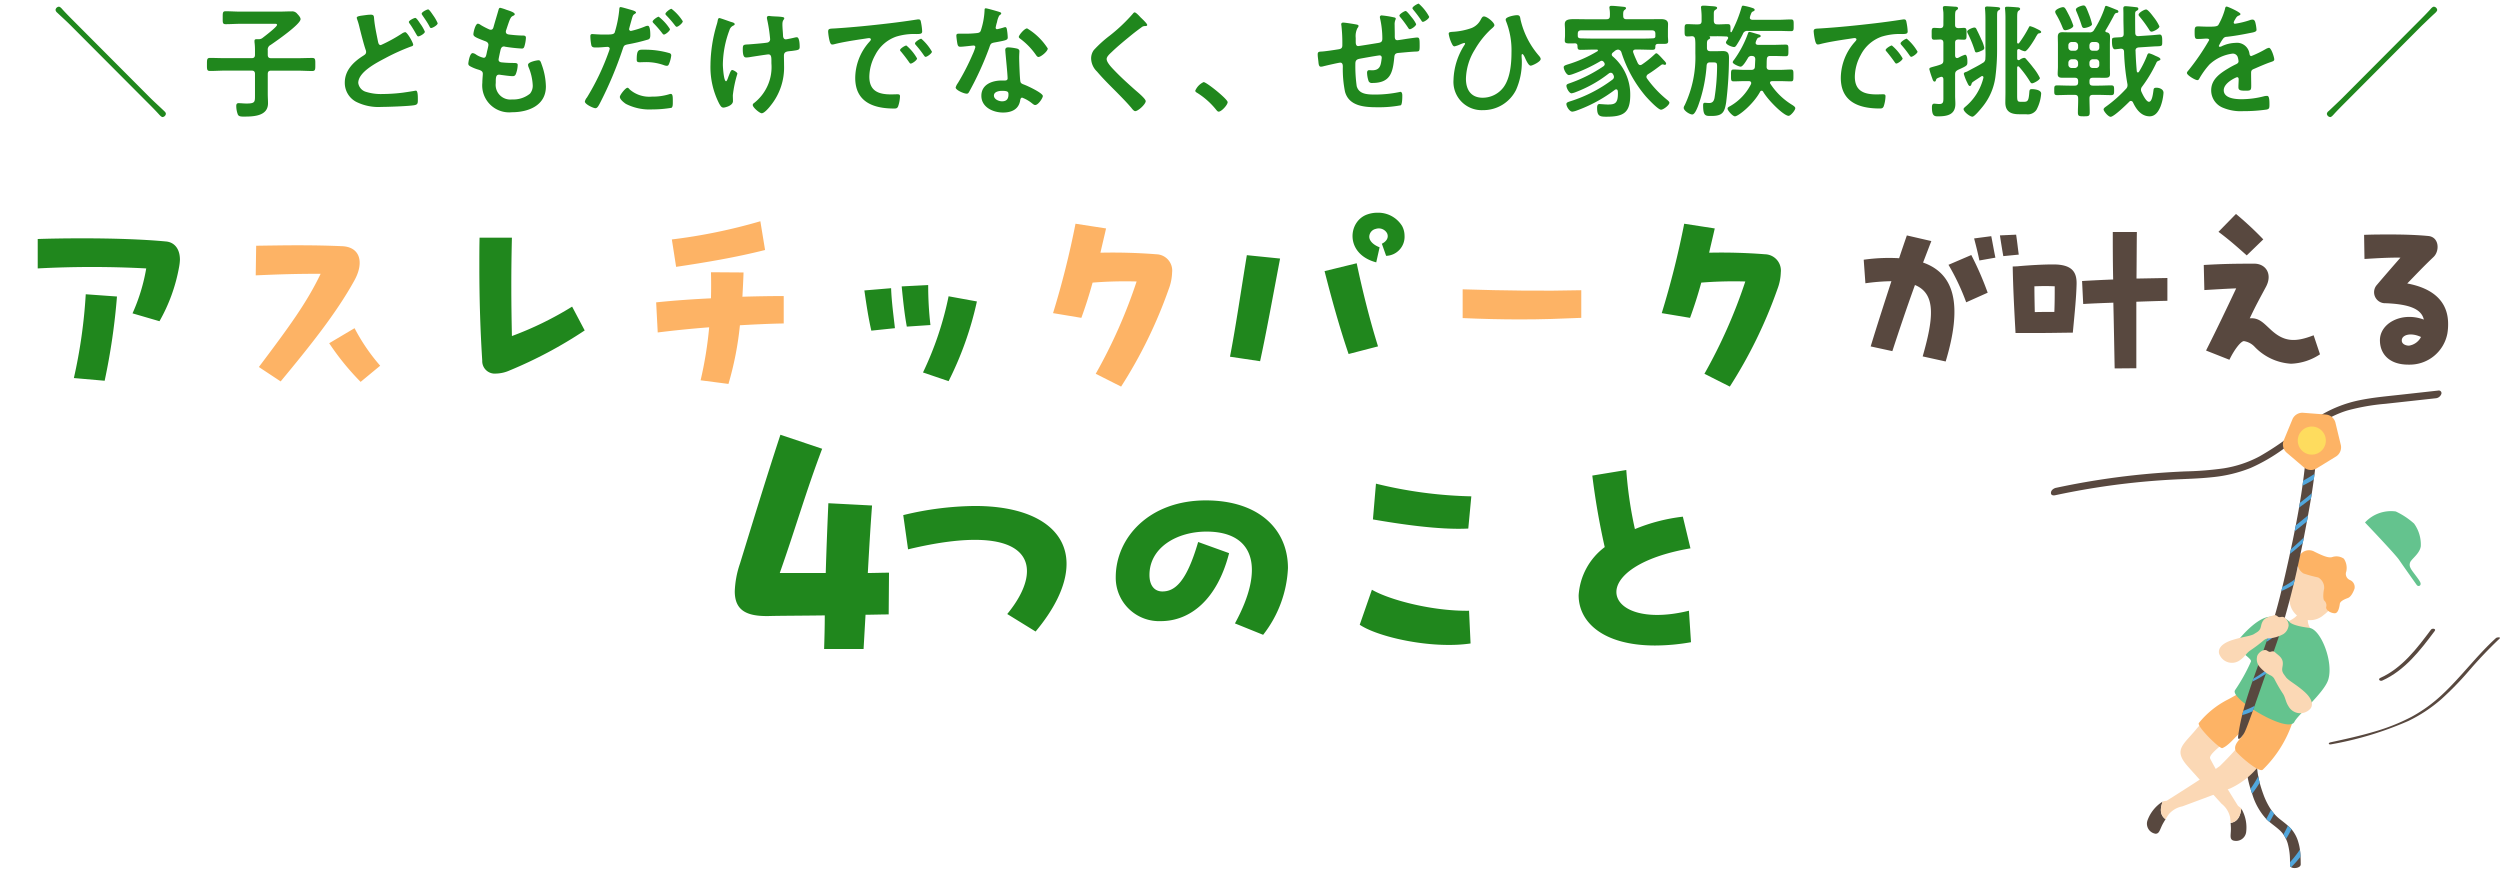 <svg xmlns="http://www.w3.org/2000/svg" xmlns:xlink="http://www.w3.org/1999/xlink" width="345" height="120" viewBox="0 0 345 120">
  <defs>
    <clipPath id="clip-path">
      <rect id="長方形_6517" data-name="長方形 6517" width="345" height="120" transform="translate(15 4162.911)" fill="#fff" stroke="#707070" stroke-width="1"/>
    </clipPath>
    <clipPath id="clip-path-2">
      <rect id="長方形_6487" data-name="長方形 6487" width="61.969" height="65.898" fill="none"/>
    </clipPath>
  </defs>
  <g id="type_title_sp" transform="translate(-15 -4162.911)">
    <g id="マスクグループ_6480" data-name="マスクグループ 6480" clip-path="url(#clip-path)">
      <g id="グループ_6436" data-name="グループ 6436" transform="translate(298.031 4216.804)" clip-path="url(#clip-path-2)">
        <path id="パス_32259" data-name="パス 32259" d="M150.491,104.164c-1.928,2.582-3.981,5.307-7,6.667-.38.171-.043.507.272.366,3.116-1.4,5.25-4.181,7.241-6.848.232-.311-.342-.412-.512-.184" transform="translate(-98.041 -71.171)" fill="#58483f"/>
        <path id="パス_32260" data-name="パス 32260" d="M144.449,107.9c-2.643,2.4-4.765,5.3-7.365,7.747a20.287,20.287,0,0,1-4.327,3.147,27.259,27.259,0,0,1-5.086,2.023c-1.993.593-4.027,1.038-6.058,1.477-.37.08-.292.358.075.279a46.7,46.7,0,0,0,10.658-3.222,20.424,20.424,0,0,0,4.543-3,43.332,43.332,0,0,0,3.719-3.805,60.22,60.22,0,0,1,4.325-4.559c.254-.231-.347-.207-.484-.082" transform="translate(-83.027 -73.749)" fill="#58483f"/>
        <path id="パス_32261" data-name="パス 32261" d="M.569,14.453a103.734,103.734,0,0,1,10.815-1.732q2.758-.292,5.528-.436c1.778-.093,3.56-.128,5.331-.323a19.192,19.192,0,0,0,5.307-1.274A24.228,24.228,0,0,0,32.069,8.07c2.874-2.015,5.664-4.37,8.854-5.322a29.428,29.428,0,0,1,5.239-.917l5.5-.605,1.4-.154a.906.906,0,0,0,.795-.555A.361.361,0,0,0,53.48,0L47.922.614c-1.807.2-3.621.363-5.408.738a17.051,17.051,0,0,0-5.015,1.9A49.987,49.987,0,0,0,33.04,6.263a37.9,37.9,0,0,1-4.289,2.842A15.7,15.7,0,0,1,23.8,10.743a44.885,44.885,0,0,1-5.256.417c-1.838.081-3.674.2-5.506.371A106.121,106.121,0,0,0,2.049,13.146q-.689.139-1.377.286C.45,13.48.02,13.708,0,14.1c-.02.413.4.39.568.353" transform="translate(0 0)" fill="#58483f"/>
        <path id="パス_32262" data-name="パス 32262" d="M91.516,176.917a.3.3,0,0,1-.148-.253c0-.146,0-.3-.008-.443a9.247,9.247,0,0,0-.315-2.594,4.673,4.673,0,0,0-.231-.6,3.57,3.57,0,0,0-.362-.626,3.217,3.217,0,0,0-.408-.488c-.463-.452-1-.817-1.5-1.234-.134-.112-.265-.225-.391-.347l-.067-.068a8.806,8.806,0,0,1-1.912-3.372c-.012-.04-.028-.076-.04-.115-.078-.223-.153-.449-.219-.677a12.786,12.786,0,0,1-.581-3.126c-.027-.592,1.441-.711,1.468-.142a10.592,10.592,0,0,0,.181,1.542c.054.3.123.6.2.9.134.517.3,1.027.481,1.522a9.949,9.949,0,0,0,1.087,2.189,6.17,6.17,0,0,0,.427.551,5.259,5.259,0,0,0,.642.629c.417.343.858.661,1.257,1.024a5.4,5.4,0,0,1,.491.487c.025.03.05.057.075.088a4.792,4.792,0,0,1,.876,1.727,6.136,6.136,0,0,1,.213,1,9.226,9.226,0,0,1,.084.968v0c.019.355.023.707.026,1.064.005.48-.946.641-1.32.395" transform="translate(-58.373 -111.133)" fill="#58483f"/>
        <path id="パス_32263" data-name="パス 32263" d="M88.437,169.412a17.351,17.351,0,0,1-1.047,1.5c-.078-.223-.153-.449-.219-.677a16.329,16.329,0,0,0,1.069-1.724c.054.3.123.6.2.9" transform="translate(-59.631 -115.275)" fill="#51a7dd"/>
        <path id="パス_32264" data-name="パス 32264" d="M95.133,183.651c-.2.382-.4.771-.631,1.144-.135-.113-.265-.225-.391-.347l-.067-.068c.166-.3.318-.6.469-.894.066-.127.133-.258.192-.387a6.216,6.216,0,0,0,.427.551" transform="translate(-64.333 -125.253)" fill="#51a7dd"/>
        <path id="パス_32265" data-name="パス 32265" d="M102.65,190.562c-.227.459-.479.911-.748,1.352a3.571,3.571,0,0,0-.362-.626c.221-.4.427-.8.62-1.213a5.4,5.4,0,0,1,.49.487" transform="translate(-69.459 -130.024)" fill="#51a7dd"/>
        <path id="パス_32266" data-name="パス 32266" d="M105.863,201.5v0a13.918,13.918,0,0,1-1.294,1.458.3.3,0,0,1-.148-.253c0-.146,0-.3-.008-.443a13.512,13.512,0,0,0,1.366-1.734,9.233,9.233,0,0,1,.084.968" transform="translate(-71.425 -137.175)" fill="#51a7dd"/>
        <path id="パス_32267" data-name="パス 32267" d="M78.471,184.588c.013.186.025.386.035.584.046.983-.246,1.582.281,1.828a1.4,1.4,0,0,0,1.824-1.123,5.114,5.114,0,0,0-.667-3.267c-.119.941-.446,1.823-1.472,1.978" transform="translate(-53.676 -124.917)" fill="#58483f"/>
        <path id="パス_32268" data-name="パス 32268" d="M59.019,142.659c-1.935,2.43-3.5,3.054-1.519,5.34.791.913,4.755,5.267,4.755,5.267a3.25,3.25,0,0,1,1.174,1.874c.022.145.049.435.073.769,1.026-.155,1.353-1.037,1.472-1.977a1.126,1.126,0,0,0-.16-.156c-.107-.083-.2-.157-.292-.222,0,0-2.775-4.39-3.838-6.511-.421-.84,4.007-3.372,3.848-4.217-.774-2.277-2.371-3.3-5.514-.165" transform="translate(-38.706 -96.239)" fill="#fbd8b5"/>
        <path id="パス_32269" data-name="パス 32269" d="M44.448,182c-.1.159-.2.331-.3.5-.493.852-.508,1.518-1.089,1.495a1.4,1.4,0,0,1-1.1-1.835,5.112,5.112,0,0,1,2.094-2.6c-.326.89-.441,1.824.4,2.433" transform="translate(-28.638 -122.834)" fill="#58483f"/>
        <path id="パス_32270" data-name="パス 32270" d="M62.307,151.589a10.8,10.8,0,0,1-4.693,4.22c-1.123.447-6.644,2.493-6.644,2.493a3.25,3.25,0,0,0-1.9,1.125c-.086.119-.243.363-.418.65-.84-.609-.725-1.543-.4-2.433a1.108,1.108,0,0,1,.214-.065c.133-.024.252-.046.361-.064,0,0,5.4-3.383,7.319-4.78a51.429,51.429,0,0,0,4.194-4.659c1.734-1.666,3.856.682,1.97,3.513" transform="translate(-32.839 -100.914)" fill="#fbd8b5"/>
        <path id="パス_32271" data-name="パス 32271" d="M100.994,95.774a2.388,2.388,0,0,0,1.539.537c-1.031,2.113,1.7,2.77.585,4.366-.825,1.528-2.333,2.251-3.455,1.786a3.248,3.248,0,0,1-1.871-3.734c.423-1.211,3.459-1.474,3.2-2.955" transform="translate(-66.845 -65.516)" fill="#fbd8b5"/>
        <path id="パス_32272" data-name="パス 32272" d="M71.117,130.314c.482-.363,6.739,3.249,6.448,4.313a16.336,16.336,0,0,1-4.178,6.806c-.493.567-3.559-2.177-3.747-2.582-.527-1.135,1.485-2.119.861-2.47-.425-.239-1.572,1.653-2.717,2.092-.345.132-3.532-2.991-3.238-3.46a12.332,12.332,0,0,1,3.933-3.206c.456-.214,2.638-1.492,2.638-1.492" transform="translate(-44.14 -89.126)" fill="#fdb365"/>
        <path id="パス_32273" data-name="パス 32273" d="M80.29,108.874a24.827,24.827,0,0,0,2.2-3.961c.134-.458-2.157-1.614-1.993-2.534.053-.3,2.513-3.286,4.333-3.6.676-.117,2.267-.173,2.947.656.483.589,2.488.8,2.817.857,1.579.267,3.314,4.748,2.552,7.151-.573,1.807-4.228,4.853-4.679,5.835-.974,1.619-8.992-3.278-8.174-4.4" transform="translate(-54.884 -67.526)" fill="#64c38e"/>
        <path id="パス_32274" data-name="パス 32274" d="M108.824,80.808a2.826,2.826,0,0,1-4.7-1.934c-.437-2.591,1.5-7.221,5.108-5.738s1.727,6.138-.406,7.671" transform="translate(-71.185 -49.834)" fill="#fbd8b5"/>
        <path id="パス_32275" data-name="パス 32275" d="M108.376,69.983a1.516,1.516,0,0,1,1.564-.006c.79.379,1.863.928,2.431.729a1.793,1.793,0,0,1,1.609.229,2.291,2.291,0,0,1,.331,1.759.913.913,0,0,0,.49,1.175,1.058,1.058,0,0,1,.648,1.186c-.148.426-.466,1.134-.914,1.3s-1.068.426-1.118.811-.2,1.271-.667,1.294-1.283-.366-1.218-.852a.864.864,0,0,0-.256-.89c-.2-.165-.161-1.121-.021-1.658a1.619,1.619,0,0,0-.826-1.541,17.774,17.774,0,0,1-2.019-.548,1.84,1.84,0,0,1-.866-1.709,1.879,1.879,0,0,1,.832-1.28" transform="translate(-73.553 -47.724)" fill="#fdb365"/>
        <path id="パス_32276" data-name="パス 32276" d="M91.785,37.131c-.126.768-.26,1.539-.4,2.306-.016.072-.029.148-.041.221l-.117.628c-.136.737-.275,1.477-.422,2.215q-.071.387-.153.771v0c-.337,1.665-.7,3.329-1.087,4.981v0L89.386,49q-.531,2.184-1.145,4.346c-.082.289-.168.578-.254.863-.111.367-.224.729-.345,1.091v0c-.58,1.8-1.231,3.572-1.858,5.356,0,.007-.006.014-.007.021-.071.2-.143.406-.217.618-.471,1.35-1.032,2.969-1.541,4.414-.092.258-.179.509-.269.752v0c-.506,1.426-.939,2.573-1.137,2.948-.246.46-.991,1.419-.869.475a26.125,26.125,0,0,1,.554-2.889c.049-.2.1-.4.154-.6.36-1.358.8-2.706,1.257-4.035.05-.138.1-.275.144-.41.281-.8.568-1.592.845-2.372.32-.9.639-1.79.947-2.688.08-.23.157-.463.234-.7.4-1.189.78-2.383,1.115-3.6.251-.908.486-1.815.711-2.728.05-.186.093-.373.142-.556v0q.4-1.672.77-3.346c.091-.4.177-.8.264-1.209v0c.048-.216.094-.426.138-.643.176-.82.348-1.64.509-2.463v0c.059-.282.113-.561.168-.84.156-.812.308-1.628.45-2.442l.111-.659c.128-.783.253-1.566.36-2.353.035-.23.066-.46.095-.7.077-.567.147-1.139.21-1.708.065-.588,1.524-.649,1.468-.142-.033.3-.069.606-.108.91-.028.257-.065.517-.1.773-.084.633-.175,1.262-.274,1.892-.038.248-.081.5-.122.747" transform="translate(-55.908 -22.209)" fill="#58483f"/>
        <path id="パス_32277" data-name="パス 32277" d="M111.428,37.2c-.109.068-.217.136-.329.2-.406.234-.818.457-1.235.663.035-.23.066-.46.095-.7.535-.287,1.056-.6,1.57-.94-.028.257-.065.517-.1.773" transform="translate(-75.154 -24.922)" fill="#51a7dd"/>
        <path id="パス_32278" data-name="パス 32278" d="M108.28,54.528c-.016.072-.029.148-.041.221l-.117.627c-.456.372-.91.737-1.372,1.1-.107.083-.216.173-.329.263.059-.282.113-.561.168-.84.056-.043.107-.083.16-.126q.772-.616,1.531-1.246" transform="translate(-72.799 -37.301)" fill="#51a7dd"/>
        <path id="パス_32279" data-name="パス 32279" d="M102.505,82.457l-.182.744a9.4,9.4,0,0,1-1.681.873c.05-.186.093-.373.142-.556v0a10.487,10.487,0,0,0,1.72-1.057" transform="translate(-68.846 -56.406)" fill="#51a7dd"/>
        <path id="パス_32280" data-name="パス 32280" d="M96.465,101.3c-.111.367-.224.729-.345,1.091v0c-.014.016-.031.028-.045.045a9.717,9.717,0,0,1-1.952,1.546c.08-.23.157-.464.234-.7a15.006,15.006,0,0,0,1.348-1.228c.252-.253.505-.51.76-.759" transform="translate(-64.386 -69.295)" fill="#51a7dd"/>
        <path id="パス_32281" data-name="パス 32281" d="M90.068,121.716c0,.007-.006.014-.007.021-.071.2-.143.406-.217.618a12.816,12.816,0,0,1-1.852,1.065c.05-.137.1-.275.144-.41a15.7,15.7,0,0,0,1.932-1.294" transform="translate(-60.192 -83.262)" fill="#51a7dd"/>
        <path id="パス_32282" data-name="パス 32282" d="M85.248,137.711c-.092.258-.179.509-.269.752v0a8.49,8.49,0,0,1-1.452.533c.049-.2.1-.4.154-.6a9.176,9.176,0,0,0,1.568-.686" transform="translate(-57.137 -94.204)" fill="#51a7dd"/>
        <path id="パス_32283" data-name="パス 32283" d="M106.3,64.227q-.071.387-.153.771v0c-.569.51-1.149,1.022-1.773,1.482.048-.216.094-.426.138-.643.507-.431.992-.888,1.46-1.314l.328-.3" transform="translate(-71.396 -43.936)" fill="#51a7dd"/>
        <path id="パス_32284" data-name="パス 32284" d="M110.013,45.614q-.8.645-1.638,1.236l.111-.659q.848-.632,1.649-1.323c-.038.248-.081.5-.122.747" transform="translate(-74.136 -30.692)" fill="#51a7dd"/>
        <path id="パス_32285" data-name="パス 32285" d="M96.394,119.008c-1.1-.946-1.881-1.312-2.381-1.837-.134-.184-.249-.342-.328-.453-.477-.675-.1-.979-.16-1.659s-.654-1.013-.984-1.317c-.275-.254-.378-.221-.57-.184-.166.032-.226.138-.593-.111-.512-.348-1.37.366-1.409.861a1.617,1.617,0,0,0,.229,1.2,4.815,4.815,0,0,0,1.555,1.306,1.2,1.2,0,0,1,.659.623,19.859,19.859,0,0,0,1.132,1.939c.365.562.361,1.113.758,1.718a1.859,1.859,0,0,0,2.841.539c.482-.356.824-1.273-.748-2.622" transform="translate(-61.531 -77.542)" fill="#fbd8b5"/>
        <path id="パス_32286" data-name="パス 32286" d="M75.216,101.543c1.382-.446,2.241-.484,2.906-.775.195-.117.362-.219.477-.291.7-.439.466-.867.788-1.468s.995-.682,1.417-.835c.352-.128.433-.057.6.051.141.093.154.215.59.126.607-.123,1.122.867.967,1.338a1.617,1.617,0,0,1-.674,1.017,4.817,4.817,0,0,1-1.939.6,1.2,1.2,0,0,0-.849.32A19.9,19.9,0,0,1,77.7,102.98c-.554.377-.763.887-1.363,1.292a1.859,1.859,0,0,1-2.828-.6c-.307-.515-.268-1.492,1.7-2.129" transform="translate(-50.191 -67.11)" fill="#fbd8b5"/>
        <path id="パス_32287" data-name="パス 32287" d="M137.182,54.147s4.182,4.383,4.7,5.15,2.239,3.194,2.44,3.471.641.126.512-.3-1.252-1.692-1.368-2.041a.891.891,0,0,1,.116-1.047c.352-.446,1.191-1.11,1.3-1.962a4.957,4.957,0,0,0-.928-3.122,10.446,10.446,0,0,0-2.528-1.673,4.892,4.892,0,0,0-4.245,1.522" transform="translate(-93.842 -35.935)" fill="#64c38e"/>
        <path id="パス_32288" data-name="パス 32288" d="M104.259,17.274a1.5,1.5,0,0,0,1.648.128l2.771-1.7a1.5,1.5,0,0,0,.631-1.528l-.763-3.161a1.5,1.5,0,0,0-1.258-1.072l-3.242-.251a1.5,1.5,0,0,0-1.408.866L101.4,13.559a1.5,1.5,0,0,0,.388,1.607Z" transform="translate(-69.298 -6.624)" fill="#fdb365"/>
        <path id="パス_32289" data-name="パス 32289" d="M111.7,17.674a1.936,1.936,0,1,1-1.936-1.936,1.936,1.936,0,0,1,1.936,1.936" transform="translate(-73.765 -10.766)" fill="#fedc5e"/>
      </g>
      <g id="グループ_6494" data-name="グループ 6494" transform="translate(941 124.911)">
        <path id="パス_32550" data-name="パス 32550" d="M-161.7-11.968c-.561-.561-1.122-1.122-1.649-1.7-.119-.136-.34-.408-.527-.408a.506.506,0,0,0-.459.442.574.574,0,0,0,.221.374c.629.595,1.275,1.173,1.9,1.8L-151.742-.952c.561.561,1.122,1.122,1.649,1.7.136.153.374.408.527.408a.523.523,0,0,0,.459-.442.467.467,0,0,0-.17-.323c-.357-.357-1.53-1.428-1.955-1.853Zm27.03,3.179c.7-.476,4.148-2.856,4.148-3.57,0-.238-.289-.561-.442-.714a.885.885,0,0,0-.782-.357c-.6,0-1.19.034-1.785.034h-5.287c-.68,0-1.36-.051-2.04-.051-.425,0-.408.221-.408.9,0,.646-.034.884.408.884.68,0,1.36-.051,2.04-.051h4.59c.221,0,.459-.034.459.153,0,.272-1.7,1.564-1.989,1.785a.831.831,0,0,1-.527.187h-.289c-.17,0-.306.017-.306.238V-9.2a8.366,8.366,0,0,1,.068,1.139v.612c0,.34-.136.476-.476.476h-3.587c-.714,0-1.428-.034-2.142-.034-.425,0-.425.221-.425.9,0,.663-.017.9.425.9.714,0,1.428-.051,2.142-.051h3.587c.34,0,.476.136.476.476V-1.87c0,.952.017,1.156-1.19,1.156-.187,0-.493-.017-.68-.034-.1,0-.272-.017-.374-.017-.272,0-.34.153-.34.391A3.42,3.42,0,0,0-139.179.8c.136.306.527.289.9.289,1.326,0,3.264-.085,3.264-1.836,0-.425-.034-.867-.034-1.309v-2.72c0-.34.136-.476.476-.476h3.519c.714,0,1.428.051,2.142.051.442,0,.425-.238.425-.9,0-.68.017-.9-.425-.9-.714,0-1.428.034-2.142.034h-3.519c-.34,0-.476-.136-.476-.476v-.629A.7.7,0,0,1-134.674-8.789Zm19.992-3.74c-.187,0-.9.357-.9.561,0,.1.17.306.238.408.255.374.527.833.748,1.224.153.255.187.357.323.357.2,0,.9-.391.9-.646a5.431,5.431,0,0,0-.646-1.122C-114.121-11.9-114.512-12.529-114.682-12.529Zm1.768-1.173c-.17,0-.9.357-.9.595a.325.325,0,0,0,.051.136c.374.561.7,1,1.02,1.6.051.1.1.238.238.238.187,0,.9-.391.9-.663a5.679,5.679,0,0,0-.629-1.1C-112.387-13.124-112.761-13.7-112.914-13.7Zm-8.738.8c-.6.085-1.122.119-1.122.357a1.188,1.188,0,0,0,.051.2,9.033,9.033,0,0,1,.323,1.1c.187.748.629,2.5.867,3.145a.7.7,0,0,1,.051.272c0,.289-.2.391-.408.527-1.343.85-2.533,2.006-2.533,3.706a2.956,2.956,0,0,0,1.547,2.635,6.862,6.862,0,0,0,3.536.714c.884,0,3.757-.1,4.522-.238.442-.085.476-.255.476-.714v-.2c0-.391-.017-1.088-.255-1.088a.578.578,0,0,0-.17.017c-.255.051-1.462.238-1.768.272a23.145,23.145,0,0,1-2.652.17,6.88,6.88,0,0,1-2.278-.289,1.488,1.488,0,0,1-1.1-1.241c0-1.513,2.567-2.805,3.723-3.417a28.562,28.562,0,0,1,3.536-1.6c.119-.034.323-.085.323-.255,0-.272-.816-1.734-1.105-1.734a1.121,1.121,0,0,0-.442.187,21.153,21.153,0,0,1-2.924,1.6c-.289,0-.34-.289-.391-.51-.2-1.02-.425-2.023-.527-3.06-.034-.391,0-.629-.476-.629A6.074,6.074,0,0,0-121.652-12.9Zm19.533-.748a6.415,6.415,0,0,0-.85-.272c-.17,0-.2.153-.255.34-.136.493-.51,1.7-.663,2.278-.051.187-.119.408-.391.408a.523.523,0,0,1-.221-.051,10.615,10.615,0,0,1-1.156-.6.924.924,0,0,0-.391-.187c-.357,0-.629,1.173-.629,1.462,0,.306.34.459,1.53.918.238.085.544.187.544.561a3.517,3.517,0,0,1-.068.374c-.051.255-.119.476-.153.663-.1.493-.153.731-.442.731a3.084,3.084,0,0,1-1.088-.476.936.936,0,0,0-.425-.17c-.425,0-.6,1.343-.6,1.445,0,.221.136.306.323.408a5.645,5.645,0,0,0,1,.408c.391.119.68.221.68.595,0,.17-.068.816-.068,1.241a3.717,3.717,0,0,0,4.08,4.063c2.261,0,4.692-.918,4.692-3.553a9.32,9.32,0,0,0-.561-2.975c-.136-.374-.187-.646-.459-.646-.187,0-1.445.221-1.445.629a.9.9,0,0,0,.068.306,7.347,7.347,0,0,1,.578,2.465,1.711,1.711,0,0,1-.374,1.207,3.62,3.62,0,0,1-2.465.8,2.022,2.022,0,0,1-2.261-2.261c0-.731,0-1.156.459-1.156a1.7,1.7,0,0,1,.272.034c.408.051,1.207.17,1.6.17.289,0,.391-.136.476-.391a3.76,3.76,0,0,0,.221-1.139c0-.17-.051-.289-.51-.289-.51,0-1.02-.017-1.53-.068-.238-.017-.6-.034-.6-.391,0-.136.238-1.207.289-1.411.068-.221.187-.408.459-.408a.5.5,0,0,1,.153.034,21.361,21.361,0,0,0,2.312.255c.238,0,.306-.136.374-.374a5.01,5.01,0,0,0,.187-1.1c0-.34-.255-.323-.578-.323-.578-.017-1.156-.068-1.734-.136-.238-.034-.459-.1-.459-.391a.6.6,0,0,1,.051-.238c.136-.408.272-.833.425-1.241.238-.612.357-.629.6-.748.085-.051.153-.1.153-.187C-100.963-13.311-101.83-13.549-102.119-13.651ZM-85.408-2.89c-.272,0-1.054,1-1.054,1.258,0,.357.561.782.833.969A7.2,7.2,0,0,0-81.991.1a16.247,16.247,0,0,0,2.652-.221c.2-.119.187-.51.187-.85,0-.68,0-1.071-.289-1.071a.6.6,0,0,0-.17.034,7.679,7.679,0,0,1-2.414.34A4.113,4.113,0,0,1-85.1-2.652C-85.17-2.737-85.289-2.89-85.408-2.89Zm1.275-3.893c0,.289.085.374.425.374.221,0,.425-.017.646-.017a7.268,7.268,0,0,1,2.7.425A1.363,1.363,0,0,0-80-5.916c.17,0,.238-.068.306-.221a4.27,4.27,0,0,0,.323-1.19.32.32,0,0,0-.238-.34,12.2,12.2,0,0,0-3.417-.476C-83.827-8.143-84.133-8.245-84.133-6.783Zm4.794-7c-.2,0-.833.493-.833.7,0,.085.085.17.136.221a14.6,14.6,0,0,1,1.173,1.36c.068.085.153.2.255.2.2,0,.833-.51.833-.765A6.575,6.575,0,0,0-79.339-13.787Zm-7.021-.238c-.17,0-.17.17-.187.425a15.576,15.576,0,0,1-.629,3.094c-.153.255-.408.272-1.5.272-.731,0-1.445-.068-1.6-.068-.2,0-.255.119-.255.306a7.3,7.3,0,0,0,.136,1.241c.1.323.374.306.714.306.527,0,1.275-.085,1.513-.085.17,0,.306.085.306.255a2.593,2.593,0,0,1-.136.442A33.474,33.474,0,0,1-91-1.547a1.269,1.269,0,0,0-.289.561c0,.374,1.173.918,1.445.918.255,0,.391-.238.612-.646a52.963,52.963,0,0,0,3.162-7.5c.153-.476.2-.561.7-.663a25.58,25.58,0,0,0,2.788-.663c.289-.085.323-.323.323-.612,0-.255,0-1.292-.34-1.292a.914.914,0,0,0-.357.085,11.991,11.991,0,0,1-1.972.629.25.25,0,0,1-.255-.255c0-.085.357-1.326.408-1.513.119-.374.136-.442.391-.6.051-.034.153-.085.153-.17,0-.187-.476-.306-.629-.357C-85.085-13.685-86.207-14.025-86.36-14.025Zm5.253,1.326c-.153,0-.833.459-.833.68,0,.085.1.187.153.238a14.961,14.961,0,0,1,1.173,1.36c.068.085.136.187.238.187.2,0,.833-.493.833-.748A6.575,6.575,0,0,0-81.107-12.7Zm14.943.119a.762.762,0,0,0,.017.2,20.521,20.521,0,0,1,.425,2.788.457.457,0,0,1-.357.459c-.391.085-2.125.221-2.6.255-.748.034-.816.034-.816.7,0,1.071.272,1.105.493,1.105a3.545,3.545,0,0,0,.6-.068c.306-.051,2.295-.357,2.431-.357.391,0,.425.34.425.867v.357A6.3,6.3,0,0,1-67.983-.748a.28.28,0,0,0-.136.255c0,.306.935,1.122,1.241,1.122.357,0,1-.765,1.207-1.037A8.345,8.345,0,0,0-63.8-5.967c0-.442-.017-.9-.017-1.36,0-.6.493-.578,1.1-.646.884-.119,1.071-.136,1.071-.561,0-.289-.017-1.326-.391-1.326a1.312,1.312,0,0,0-.255.034c-.187.051-1.122.255-1.258.255-.289,0-.374-.238-.391-.493-.017-.527-.085-1.054-.085-1.581,0-.646.255-.612.255-.833,0-.119-.153-.153-.238-.17-.51-.085-1.037-.068-1.564-.119-.085,0-.2-.034-.289-.034C-66.011-12.8-66.164-12.75-66.164-12.58ZM-71.2-12c-.187-.068-1.428-.51-1.513-.51-.2,0-.221.255-.255.408a3.9,3.9,0,0,1-.119.476,20.082,20.082,0,0,0-.867,5.576A11.069,11.069,0,0,0-72.743-.68c.221.374.323.527.6.527.153,0,1.292-.238,1.292-.9,0-.272-.017-.544-.017-.8a15.794,15.794,0,0,1,.629-2.975c0-.2-.561-.51-.714-.51-.187,0-.306.374-.476.8-.068.153-.238.748-.374.748-.323,0-.442-1.972-.442-2.295a13.864,13.864,0,0,1,.918-4.777.976.976,0,0,1,.544-.612c.085-.051.17-.085.17-.187C-70.618-11.849-70.856-11.9-71.2-12Zm13.481,1.36a7.615,7.615,0,0,0,.187,1.224c.051.187.136.561.374.561a1.312,1.312,0,0,0,.255-.034c1.088-.289,2.618-.527,3.757-.7.17-.017.952-.153,1.071-.153s.255.051.255.2c0,.085-.1.2-.289.408a7.55,7.55,0,0,0-1.87,4.879c0,3.315,2.482,4.233,5.372,4.233.289,0,.425-.034.544-.289A4.811,4.811,0,0,0-47.8-1.7c0-.272-.136-.289-.391-.289-.187,0-.561.017-.85.017-1.734,0-2.992-.476-2.992-2.448a6.365,6.365,0,0,1,.816-2.992,5.166,5.166,0,0,1,2.89-2.533,8.421,8.421,0,0,1,2.822-.357c.408-.017.765.017.765-.357A7.735,7.735,0,0,0-44.9-11.9c-.034-.2-.068-.425-.323-.425a.969.969,0,0,0-.221.017c-1.275.2-2.567.374-3.859.527-2.465.289-4.947.544-7.429.7C-57.477-11.033-57.715-11.084-57.715-10.642Zm12.852.986c-.2,0-.867.442-.867.646a.406.406,0,0,0,.119.221,14.384,14.384,0,0,1,1.1,1.411c.068.085.136.221.255.221.2,0,.867-.476.867-.714A6.909,6.909,0,0,0-44.863-9.656Zm-2.057.935c-.187,0-.867.425-.867.629,0,.085.1.187.153.238.374.459.748.935,1.088,1.428.068.085.119.2.238.2.187,0,.867-.459.867-.714A6.584,6.584,0,0,0-46.92-8.721Zm13.226,6.256c.85,0,.867.187.867.527,0,.595-.272.918-.884.918-.442,0-1.122-.272-1.122-.8C-34.833-2.363-34.1-2.465-33.694-2.465Zm.833-6c-.255,0-.408.1-.408.374,0,.085.017.153.017.238.051.663.306,3.128.306,3.672,0,.2-.153.289-.357.289h-.442c-1.343,0-2.822.544-2.822,2.108,0,1.581,1.615,2.312,2.992,2.312,1.156,0,2.159-.425,2.363-1.666.017-.153.085-.391.272-.391a4.834,4.834,0,0,1,1.36.782c.119.085.272.238.442.238.425,0,1.054-.969,1.054-1.241,0-.408-2.006-1.343-2.4-1.5-.051-.017-.119-.051-.17-.068-.255-.1-.476-.17-.527-.425-.085-.357-.17-2.805-.17-3.3,0-.357.034-.867.034-.9,0-.2-.153-.306-.34-.357A7.118,7.118,0,0,0-32.861-8.466Zm2.6-2.618c-.357,0-1.139.935-1.139,1.173,0,.119.153.221.221.272a9.633,9.633,0,0,1,2.125,2.193c.085.119.2.306.374.306.306,0,1.275-.765,1.275-1.173A8.723,8.723,0,0,0-30.26-11.084Zm-5.712-2.771c-.153,0-.153.17-.153.289a10.378,10.378,0,0,1-.544,2.856c-.136.221-.289.238-.51.272a15.1,15.1,0,0,1-1.751.085h-.782c-.187,0-.306.051-.306.272,0,.17.085.782.119.986.068.391.136.544.425.544.391,0,1.7-.17,1.836-.17A.229.229,0,0,1-37.4-8.5a6.646,6.646,0,0,1-.391,1.037,31.743,31.743,0,0,1-2.023,3.927,1.881,1.881,0,0,0-.306.612c0,.357,1.139.85,1.513.85.187,0,.238-.068.34-.238A43.257,43.257,0,0,0-35.5-8.364c.2-.561.187-.68.8-.782,1.564-.289,1.768-.323,1.768-.7a8.072,8.072,0,0,0-.085-.9c-.034-.2-.051-.51-.255-.51a.6.6,0,0,0-.17.034,8.227,8.227,0,0,1-.969.255.2.2,0,0,1-.187-.221,5.511,5.511,0,0,1,.187-.765,2.965,2.965,0,0,1,.306-.9c.153-.119.272-.187.272-.306s-.187-.17-.272-.2C-34.374-13.447-35.785-13.855-35.972-13.855Zm21.454,1.326c-.187-.187-.68-.765-.9-.765-.1,0-.187.119-.255.2a23.188,23.188,0,0,1-3.179,3.009,16.52,16.52,0,0,0-2.193,1.989,1.93,1.93,0,0,0-.374,1.173,2.584,2.584,0,0,0,.816,1.8c.833.986,1.768,1.9,2.686,2.822.7.714,1.411,1.428,2.057,2.193.1.136.34.442.527.442.408,0,1.445-.969,1.445-1.377,0-.34-1.173-1.292-1.462-1.547-1.054-.935-2.108-1.887-3.077-2.924-.289-.306-.85-.918-.85-1.343,0-.323.374-.663.7-.969.884-.85,1.853-1.632,2.805-2.414q.637-.51,1.275-.969a.76.76,0,0,1,.459-.2c.119,0,.357.017.357-.153C-13.685-11.747-14.365-12.376-14.518-12.529ZM-7.055-2.482c0,.153.187.255.306.323A10.47,10.47,0,0,1-4.165.153c.085.1.2.255.34.255.391,0,1.241-.935,1.241-1.309,0-.425-2.924-2.771-3.315-2.771A2.322,2.322,0,0,0-7.055-2.482Zm20.417-9.4c-.17,0-.272.068-.272.255,0,.068.034.187.034.238a22.44,22.44,0,0,1,.119,2.635c0,.408-.187.51-.561.561-.51.085-1.853.289-2.312.306-.306.017-.527.017-.527.374,0,.34.068.714.1,1.054.034.391.085.663.34.663a1.509,1.509,0,0,0,.255-.034c.306-.085,2.227-.527,2.414-.527.323,0,.357.306.357.561a15.587,15.587,0,0,0,.306,3.468C14.178-.323,16.354-.2,18.071-.2a16.075,16.075,0,0,0,3.247-.272c.2-.17.2-1.088.2-1.36,0-.17-.034-.493-.272-.493-.051,0-.119.034-.153.034a16.578,16.578,0,0,1-3.3.34c-1.173,0-2.261-.068-2.567-1.156a20.087,20.087,0,0,1-.187-3.077c0-.476.17-.629.629-.714.34-.068,2.533-.459,2.737-.459a.283.283,0,0,1,.272.289v.085c-.119.918-.17,1.683-1.326,1.683-.136,0-.289-.017-.425-.017-.187,0-.272.17-.272.34a3.888,3.888,0,0,0,.221,1.19.481.481,0,0,0,.493.238c2.5,0,2.839-1.411,3.043-3.536.034-.442.17-.578.612-.612.782-.068,1.564-.153,2.346-.187.493-.017.544-.017.544-.782,0-.935-.017-1.156-.34-1.156-.221,0-1.1.136-1.377.17-.2.034-1.224.2-1.36.2-.357,0-.357-.323-.357-.6v-.187c0-.442-.017-.884-.017-1.326a1.578,1.578,0,0,1,.119-.731.4.4,0,0,0,.034-.136c0-.136-.221-.17-.323-.187a13.822,13.822,0,0,0-1.615-.255.232.232,0,0,0-.255.221,1,1,0,0,0,.034.221,12.546,12.546,0,0,1,.306,2.754c0,.459-.187.544-.612.612-.323.051-2.6.425-2.72.425-.34,0-.34-.408-.34-.663v-.459a2.446,2.446,0,0,1,.238-1.36.536.536,0,0,0,.153-.289c0-.119-.1-.153-.2-.187C14.994-11.662,13.634-11.883,13.362-11.883ZM23.783-14.5c-.153,0-.867.408-.867.629,0,.085.085.153.119.221a17.833,17.833,0,0,1,1.088,1.445c.051.085.119.221.238.221.2,0,.867-.442.867-.7A6.329,6.329,0,0,0,23.783-14.5Zm-1.8,1.02c-.187,0-.867.425-.867.629a.493.493,0,0,0,.153.255,17.162,17.162,0,0,1,1.054,1.428c.051.085.119.2.238.2.2,0,.867-.442.867-.7a4.191,4.191,0,0,0-.612-.935C22.678-12.767,22.151-13.481,21.981-13.481Zm10.8.748c-.221,0-.323.238-.425.408a2.421,2.421,0,0,1-1.275,1.19,9.3,9.3,0,0,1-2.652.527c-.357.034-.51.051-.51.272a4.648,4.648,0,0,0,.442,1.377c.068.136.17.357.357.357a3.9,3.9,0,0,0,.782-.272,3.266,3.266,0,0,1,.561-.2.114.114,0,0,1,.119.1.42.42,0,0,1-.068.153,9.369,9.369,0,0,0-1.53,4.845A3.9,3.9,0,0,0,32.657.2a5.048,5.048,0,0,0,4.556-2.788,9.466,9.466,0,0,0,.8-3.944c0-.255-.034-.51-.034-.782,0-.085,0-.221.119-.221.136,0,.374.544.425.68.119.238.425.918.714.918.221,0,1.377-.544,1.377-.918,0-.187-.187-.391-.306-.527a11.55,11.55,0,0,1-2.482-4.947c-.051-.323-.068-.578-.476-.578-.323,0-1.564.221-1.564.6a.6.6,0,0,0,.051.238,10.881,10.881,0,0,1,.748,4.3c0,1.53-.17,3.553-1.1,4.811a3.6,3.6,0,0,1-2.873,1.445c-1.615,0-2.312-1.105-2.312-2.618a7.961,7.961,0,0,1,1.241-4.046,11.944,11.944,0,0,1,2.193-2.771c.136-.119.493-.391.493-.578C34.221-11.9,33.218-12.733,32.776-12.733ZM56.44-9.979c0,.221-.187.272-.391.272-.646.034-1.292.034-1.921.034h-6.1c-.629,0-1.258-.017-1.887-.034-.221-.017-.374-.051-.408-.306v-.323c0-.323.136-.476.476-.476h9.758c.34,0,.476.153.476.476ZM50.83-7.956a.806.806,0,0,1,.459-.2.525.525,0,0,1,.476.408,17.611,17.611,0,0,0,3.315,6c.306.357,1.734,1.887,2.142,1.887.323,0,1.156-.629,1.156-.969,0-.153-.272-.357-.374-.442a14.935,14.935,0,0,1-2.7-2.873.479.479,0,0,1-.1-.255.483.483,0,0,1,.221-.357c.646-.391,1.241-.85,1.836-1.292a.418.418,0,0,1,.187-.068.5.5,0,0,1,.153.034.5.5,0,0,0,.153.034.175.175,0,0,0,.17-.187c0-.119-.187-.323-.323-.459-.6-.663-.884-.952-1.02-.952-.119,0-.2.119-.323.221A13.424,13.424,0,0,1,54.621-6.12a.479.479,0,0,1-.255.1c-.17,0-.255-.119-.34-.238-.238-.527-.442-.952-.629-1.479a.4.4,0,0,1-.034-.136c0-.221.17-.289.357-.289h.408c.629,0,1.275.034,1.921.034.391,0,.391-.187.391-.527.034-.238.187-.289.408-.289h.425c.663,0,.935.034.935-.374,0-.238-.034-.476-.034-.7v-.765c0-.374.017-.714.017-.9,0-.612-.561-.68-1.037-.68-.612,0-1.207.017-1.8.017H52.479c-.323,0-.476-.119-.476-.442-.017-.476,0-.7.187-.833.1-.085.2-.136.2-.238,0-.17-.2-.187-.323-.2-.357-.034-1.309-.136-1.649-.136-.153,0-.323.017-.323.238,0,.051.017.1.017.153a4.9,4.9,0,0,1,.051,1c0,.323-.136.459-.476.459H46.8c-.578,0-1.071-.017-1.5-.017-.884,0-1.36.085-1.36.7,0,.187.034.493.034.884v.68c0,.238-.034.476-.034.7,0,.408.289.391.935.391a3.276,3.276,0,0,0,.408-.017c.238,0,.391.068.408.34.017.323-.017.561.391.561.646,0,1.292-.034,1.938-.034h.34c.068,0,.153.034.153.119a.128.128,0,0,1-.085.119A18.16,18.16,0,0,1,44.319-6.1c-.238.085-.527.153-.527.374,0,.323.374,1.088.731,1.088a2.663,2.663,0,0,0,.527-.136,22.214,22.214,0,0,0,3.808-1.785.287.287,0,0,1,.17-.051.331.331,0,0,1,.289.17.462.462,0,0,1,.136.289.4.4,0,0,1-.187.306,20.119,20.119,0,0,1-4.641,2.329c-.238.085-.459.136-.459.357,0,.306.374,1.037.714,1.037a2.746,2.746,0,0,0,.578-.17,17.459,17.459,0,0,0,4.556-2.567.452.452,0,0,1,.272-.1.336.336,0,0,1,.306.2.713.713,0,0,1,.136.374.467.467,0,0,1-.187.357,19.378,19.378,0,0,1-5.8,2.992c-.306.1-.578.17-.578.391,0,.357.442,1.054.816,1.054a2.356,2.356,0,0,0,.6-.153A20.039,20.039,0,0,0,50.847-2.6a.309.309,0,0,1,.187-.068c.136,0,.2.1.221.238a2.279,2.279,0,0,1,.017.34c0,1.36-.425,1.513-1.377,1.513-.306,0-.629-.034-.935-.051-.068,0-.17-.017-.221-.017-.306,0-.34.289-.34.527,0,1.122.34,1.224,1.275,1.224,2.346,0,3.3-.51,3.3-3.009a6.916,6.916,0,0,0-2.4-5.3.346.346,0,0,1-.153-.272.4.4,0,0,1,.153-.272ZM64.991-10c.425,0,.833.017,1.241.034.119,0,.255.051.255.2a.315.315,0,0,1-.034.119c-.153.255-.272.391-.272.51,0,.306.85.629,1.122.629.153,0,.238-.119.323-.238a14.554,14.554,0,0,0,.9-1.581.611.611,0,0,1,.663-.408h4.182c.612,0,1.207.034,1.8.034.374,0,.357-.2.357-.8s.017-.816-.357-.816c-.595,0-1.19.051-1.8.051H69.819c-.17-.017-.34-.085-.34-.289a1.746,1.746,0,0,1,.119-.425c.119-.306.136-.357.323-.442.119-.051.221-.1.221-.221,0-.187-.255-.238-.561-.34a8.962,8.962,0,0,0-1.037-.238c-.119,0-.17.1-.2.2a17.746,17.746,0,0,1-1.36,3.4c-.017.034-.034.068-.085.068-.068,0-.085-.051-.1-.119.017-.782.051-1-.391-1s-.935.051-1.428.034c-.323,0-.442-.136-.476-.476v-.85c0-.391,0-.544.221-.68.1-.068.238-.136.238-.255,0-.2-.289-.221-.765-.255-.374-.017-.748-.068-1.122-.068-.17,0-.34.034-.34.238,0,.051.017.119.017.17.034.374.068.731.068,1.105v.595c0,.34-.136.476-.476.476-.51.017-1.054-.034-1.479-.034-.408,0-.391.2-.391.85,0,.629-.017.85.408.85.187,0,.391-.017.6-.034.306.017.391.153.442.425a6.552,6.552,0,0,1,.034.816V-7.65A15.486,15.486,0,0,1,60.486-.476a.712.712,0,0,0-.136.357c0,.391.816.918,1.19.918.34,0,.663-.85.782-1.139a20.263,20.263,0,0,0,1.19-5.61c.034-.323.17-.442.493-.442h.238c.7,0,.714.034.714.68a29.051,29.051,0,0,1-.357,4.25c-.1.442-.289.68-.748.68-.2,0-.459-.034-.6-.034-.2,0-.221.187-.221.34,0,1.513.34,1.479,1.122,1.479,1.513,0,1.836-.442,2.057-1.887a52.055,52.055,0,0,0,.391-6.1c0-.629-.136-.969-.85-.969-.289,0-.578.017-.867.017h-.85c-.34,0-.476-.136-.476-.476V-8.84c0-.442.017-.578.221-.714.119-.068.221-.1.221-.238a.125.125,0,0,0-.034-.1.372.372,0,0,0-.051-.085c.017-.034.085-.017.136-.017Zm4.2,3.043a.557.557,0,0,1,.578-.323c.306.017.442.136.459.459L70.176-5.78c-.017.306-.2.425-.51.425h-.782c-.6,0-1.224-.051-1.649-.051-.374,0-.357.221-.357.816,0,.612-.017.816.357.816.544,0,1.1-.034,1.649-.034h.442c.17,0,.34.068.34.272a.5.5,0,0,1-.034.153A7.228,7.228,0,0,1,66.793-.374c-.221.119-.391.187-.391.374,0,.255.714,1.054,1.02,1.054.459,0,2.5-1.615,3.468-3.383a.249.249,0,0,1,.221-.153.24.24,0,0,1,.2.136c.7,1.207,2.856,3.332,3.519,3.332.272,0,.918-.765.918-1.054,0-.2-.306-.374-.459-.476a9.467,9.467,0,0,1-2.975-2.89.237.237,0,0,1-.051-.153c0-.17.153-.2.289-.221h.952c.544,0,1.088.034,1.649.034.357,0,.34-.2.34-.816,0-.595.017-.816-.34-.816-.442,0-1.054.051-1.649.051H72.233c-.306,0-.442-.136-.442-.442.017-.357,0-.7.034-1.037.017-.323.17-.442.476-.442h.391c.578,0,1.156.034,1.734.034.391,0,.374-.187.374-.8s.017-.8-.374-.8c-.578,0-1.156.034-1.734.034H70.6c-.17-.017-.323-.068-.323-.272,0-.17.221-.68.357-.714.119-.034.34-.085.34-.221s-.136-.187-.238-.221c-.221-.051-1.156-.357-1.309-.357-.119,0-.17.085-.2.187A14.6,14.6,0,0,1,67.269-6.7a.483.483,0,0,0-.153.289c0,.238.884.612,1.088.612C68.527-5.8,69.02-6.681,69.19-6.953Zm9.1-3.689a7.615,7.615,0,0,0,.187,1.224c.051.187.136.561.374.561a1.312,1.312,0,0,0,.255-.034c1.088-.289,2.618-.527,3.757-.7.17-.017.952-.153,1.071-.153s.255.051.255.2c0,.085-.1.2-.289.408a7.55,7.55,0,0,0-1.87,4.879c0,3.315,2.482,4.233,5.372,4.233.289,0,.425-.034.544-.289A4.811,4.811,0,0,0,88.2-1.7c0-.272-.136-.289-.391-.289-.187,0-.561.017-.85.017-1.734,0-2.992-.476-2.992-2.448a6.365,6.365,0,0,1,.816-2.992,5.166,5.166,0,0,1,2.89-2.533,8.421,8.421,0,0,1,2.822-.357c.408-.017.765.017.765-.357A7.735,7.735,0,0,0,91.1-11.9c-.034-.2-.068-.425-.323-.425a.969.969,0,0,0-.221.017c-1.275.2-2.567.374-3.859.527-2.465.289-4.947.544-7.429.7C78.523-11.033,78.285-11.084,78.285-10.642Zm12.852.986c-.2,0-.867.442-.867.646a.406.406,0,0,0,.119.221,14.384,14.384,0,0,1,1.105,1.411c.068.085.136.221.255.221.2,0,.867-.476.867-.714A6.909,6.909,0,0,0,91.137-9.656Zm-2.057.935c-.187,0-.867.425-.867.629,0,.085.1.187.153.238.374.459.748.935,1.088,1.428.068.085.119.2.238.2.187,0,.867-.459.867-.714A6.584,6.584,0,0,0,89.08-8.721ZM100.453-11.2c-.2,0-.986.306-.986.561a1.052,1.052,0,0,0,.119.323,16.04,16.04,0,0,1,.935,2.312c.034.136.085.238.238.238a1.772,1.772,0,0,0,.578-.187c.323-.136.493-.2.493-.459a4.374,4.374,0,0,0-.408-1.139c-.2-.476-.425-.935-.646-1.377C100.708-11.084,100.64-11.2,100.453-11.2Zm1.53,4.25a.653.653,0,0,1-.391.646c-.578.374-1.224.68-1.836,1.02-.136.068-.272.153-.408.2-.17.051-.34.1-.34.289a6.407,6.407,0,0,0,.459,1.173c.068.136.2.493.374.493.119,0,.187-.153.221-.255a.508.508,0,0,1,.17-.289c.153-.119.969-.646,1.173-.782a.226.226,0,0,1,.136-.051c.136,0,.187.119.17.238a7.5,7.5,0,0,1-2.55,4.046c-.068.068-.187.17-.187.272,0,.374.884,1.054,1.224,1.054.289,0,1.207-1.139,1.411-1.394a8.226,8.226,0,0,0,1.751-4.063,29.219,29.219,0,0,0,.238-3.859V-12.75c0-.544.017-.714.221-.833.119-.068.2-.1.2-.221,0-.153-.153-.187-.272-.2-.238-.034-1.258-.1-1.5-.1-.187,0-.323.034-.323.255,0,.051.017.1.017.153.051.595.051,1.173.051,1.768v3.723C102-7.786,102.017-7.378,101.983-6.953Zm4.386-5.61c0-.527.017-.833.187-.952.136-.1.221-.136.221-.255,0-.2-.272-.221-.425-.221-.306-.034-1.1-.085-1.377-.085-.153,0-.289.034-.289.2,0,.068.017.119.017.187.034.357.051.765.051,1.19V-2.278c0,.476-.017.952-.017,1.428,0,1.275.782,1.615,1.9,1.615h.969a1.435,1.435,0,0,0,1.428-.612,5.506,5.506,0,0,0,.646-2.244c0-.51-.918-.612-1.309-.612-.238,0-.306.119-.323.408-.085,1.088-.17,1.343-.714,1.343h-.459c-.476,0-.51-.1-.51-.969v-3.74c0-.153.085-.187.136-.187.068,0,.085.017.136.068a14.612,14.612,0,0,1,1.547,2.108c.068.1.119.17.255.17.2,0,1.071-.459,1.071-.731a7.258,7.258,0,0,0-.935-1.445c-.306-.408-.629-.782-.969-1.173a.4.4,0,0,0-.272-.17,1.334,1.334,0,0,0-.612.272.54.54,0,0,1-.153.051c-.153,0-.2-.119-.2-.238V-7.973c0-.136.051-.255.2-.255a.406.406,0,0,1,.153.034,1.938,1.938,0,0,0,.714.272c.34,0,1.224-1.479,1.411-1.785.051-.1.085-.17.136-.255.221-.357.255-.425.442-.442.085-.017.255-.051.255-.17,0-.17-.255-.272-.731-.51a3.853,3.853,0,0,0-.8-.306c-.085,0-.119.068-.17.17a15.759,15.759,0,0,1-1.343,2.159c-.051.051-.068.068-.136.068-.1,0-.136-.1-.136-.17ZM98.243-9.554c.153.017.7.034.782.034.391,0,.357-.255.357-.8,0-.578.034-.833-.357-.833-.136,0-.6.034-.765.034-.34-.017-.459-.136-.459-.476v-1.071c0-.544.017-.816.187-.918.1-.085.221-.136.221-.272,0-.2-.272-.221-.425-.221-.238-.017-1.122-.085-1.326-.085-.187,0-.34.017-.34.255,0,.1.051.442.068.612.017.51,0,1,0,1.5v.2c0,.323-.119.476-.442.476-.255,0-.6-.034-.816-.034-.391,0-.357.238-.357.833,0,.561-.034.8.357.8.034,0,.714-.017.816-.034.323.017.442.153.442.476V-6.7c0,.357-.085.493-.408.612-.408.153-.714.221-.952.289-.493.136-.578.17-.578.357a11.236,11.236,0,0,0,.34,1.088,1.173,1.173,0,0,0,.051.136c.085.272.17.476.323.476.136,0,.17-.085.2-.2.068-.2.085-.238.6-.425a.5.5,0,0,1,.153-.034c.2,0,.272.17.272.357v2.329c0,.714.051,1.071-.578,1.071-.17,0-.612-.051-.68-.051-.306,0-.323.289-.323.527,0,1.173.34,1.224.833,1.224,1.241,0,2.4-.2,2.4-1.717,0-.374-.034-.748-.034-1.122V-4.709c0-.357.085-.459.391-.646C99.467-5.933,99.5-5.95,99.5-6.46c0-.221,0-.986-.323-.986a4.185,4.185,0,0,0-.748.323,2.19,2.19,0,0,1-.2.1.5.5,0,0,1-.153.034c-.2,0-.255-.153-.272-.34V-9.078C97.8-9.435,97.937-9.52,98.243-9.554ZM116.7-11.662a9.009,9.009,0,0,0-.408-1.326c-.425-1.088-.493-1.258-.782-1.258-.187,0-1.037.255-1.037.561a.6.6,0,0,0,.034.17c.306.731.51,1.241.748,1.989.068.2.119.391.357.391C115.838-11.135,116.7-11.356,116.7-11.662Zm-2.584.2a10,10,0,0,0-.7-1.632c-.408-.8-.493-.918-.731-.918-.221,0-1.071.289-1.071.646a.982.982,0,0,0,.1.289,12.706,12.706,0,0,1,.918,1.87c.085.187.136.374.374.374C113.288-10.829,114.121-11.1,114.121-11.458Zm11.883.1a6.055,6.055,0,0,0-.782-1.258c-.17-.221-.782-1.071-1.054-1.071-.255,0-1.037.442-1.037.731,0,.1.1.2.153.272a16.838,16.838,0,0,1,1.292,1.768c.085.136.17.289.34.289C125.154-10.625,126-11.05,126-11.356Zm-3.3,3.383c0-.306.119-.425.425-.476l1.836-.119c.289-.017.527-.034.714-.034.7-.034.714-.034.714-.646V-9.3c0-.544-.017-.935-.357-.935-.051,0-.918.085-1.156.1l-1.768.119c-.306.017-.425-.136-.442-.425-.017-.85-.017-1.7-.017-2.55,0-.34.034-.425.187-.51.119-.068.255-.119.255-.272,0-.2-.136-.221-.34-.238-.238-.034-1.224-.136-1.411-.136-.221,0-.323.085-.323.306,0,.119.017.476.017.765v.629c0,.714.034,1.428.034,2.125,0,.323-.136.442-.442.459-1.156.068-1.173,0-1.173.527,0,.289,0,1.139.408,1.139.068,0,.646-.068.8-.085.306,0,.442.119.459.408a29.975,29.975,0,0,0,.459,4.437.637.637,0,0,1,.017.187.682.682,0,0,1-.221.527,18.081,18.081,0,0,1-2.771,2.448c-.119.085-.306.221-.306.374,0,.255.646,1.02.969,1.02.459,0,2.21-1.717,2.584-2.091a.274.274,0,0,1,.221-.1.337.337,0,0,1,.272.187c.442.952,1.139,1.938,2.312,1.938.8,0,1.224-.7,1.5-1.36a6.576,6.576,0,0,0,.408-1.887c0-.51-.578-.7-.969-.7s-.391.153-.425.442c-.051.323-.17,1.5-.612,1.5-.391,0-.884-1.037-1.037-1.377a.8.8,0,0,1-.068-.289.716.716,0,0,1,.17-.442,18.882,18.882,0,0,0,1.887-3.128c.119-.272.153-.34.374-.425.085-.034.255-.085.255-.2,0-.221-.408-.357-.748-.51a4.07,4.07,0,0,0-.816-.323c-.187,0-.255.238-.323.425A13.817,13.817,0,0,1,123.182-5.1a.2.2,0,0,1-.153.1c-.085,0-.136-.085-.153-.17C122.791-6.1,122.74-7.038,122.706-7.973Zm-7.922-.476a.451.451,0,0,1-.476.459h-.391a.451.451,0,0,1-.476-.459v-.289a.451.451,0,0,1,.476-.459h.391a.472.472,0,0,1,.476.459Zm0,2.38a.451.451,0,0,1-.476.459h-.391a.451.451,0,0,1-.476-.459v-.272a.486.486,0,0,1,.476-.476h.391a.486.486,0,0,1,.476.476Zm1.564-.272a.475.475,0,0,1,.476-.476h.425a.451.451,0,0,1,.459.476v.272a.42.42,0,0,1-.459.459h-.425c-.306,0-.442-.17-.476-.459Zm.476-1.649c-.306,0-.442-.17-.476-.459v-.289c.034-.289.17-.459.476-.459h.425c.289.034.459.17.459.459v.289a.42.42,0,0,1-.459.459ZM118.4-4.267c.408,0,.782.017.782-.51,0-.34-.017-.68-.017-1.02V-8.84c0-.357.017-.731.017-1.1,0-.323-.119-.544-.459-.6-.085-.017-.187-.068-.187-.17a.182.182,0,0,1,.034-.1c.544-.9.833-1.462,1.02-1.8.255-.493.289-.578.527-.612.1,0,.221-.051.221-.17,0-.17-.17-.238-.306-.272-.187-.085-1.275-.527-1.377-.527-.136,0-.17.136-.2.255a14.138,14.138,0,0,1-1.445,3.026.662.662,0,0,1-.714.374h-2.635c-.357,0-.714-.017-1.054-.017-.459,0-.629.187-.629.646,0,.357.017.714.017,1.071V-5.8c0,.34-.034.68-.034,1.02,0,.51.357.51.782.51h1.564c.34,0,.476.136.476.476v.136c0,.34-.136.476-.476.476h-.68c-.578,0-1.173-.034-1.751-.034-.408,0-.391.2-.391.68,0,.459-.017.663.391.663.578,0,1.173-.034,1.751-.034h.68c.34,0,.476.136.476.476.017.646-.034,1.292-.034,1.938,0,.527.153.544.816.544s.816-.017.816-.544c0-.646-.034-1.292-.034-1.938,0-.34.136-.476.476-.476h.765c.6,0,1.173.034,1.768.034.391,0,.391-.2.391-.663,0-.51,0-.68-.408-.68-.595,0-1.173.034-1.751.034h-.765c-.34,0-.476-.136-.476-.476v-.136c0-.34.136-.476.476-.476Zm16.881-9.826c-.17,0-.2.17-.238.357a9.328,9.328,0,0,1-.918,2.193c-.153.2-.612.221-1.054.221h-.493c-.493,0-.935-.034-1.224-.034-.425,0-.493.1-.493.782,0,.867.068.952.442.952.527,0,.918-.051,1.19-.051.238,0,.374.051.374.2A32.091,32.091,0,0,1,130.016-5.3c-.085.1-.221.238-.221.374,0,.306,1.139.986,1.445.986a.283.283,0,0,0,.238-.17A11.143,11.143,0,0,1,132.906-6.1a5.711,5.711,0,0,1,3.179-1.5.707.707,0,0,1,.748.578,2.334,2.334,0,0,1,.085.476c0,.2-.136.306-.306.391-.357.17-.714.357-1.054.561-1.173.7-2.414,1.53-2.414,3.06a2.582,2.582,0,0,0,1.7,2.431A6.3,6.3,0,0,0,137.53.34a22.547,22.547,0,0,0,3.264-.221c.374-.085.391-.221.391-.731,0-.969-.119-1.156-.34-1.156a2.093,2.093,0,0,0-.34.034,12.43,12.43,0,0,1-3.162.425c-.816,0-2.465-.1-2.465-1.241,0-1.054,1.751-1.8,1.836-1.8.17,0,.221.136.221.289,0,.357-.034.731-.034,1.1,0,.442.306.476,1.037.476.646,0,.731-.068.731-.68,0-.527-.017-1.037-.017-1.564v-.221c0-.34.136-.442.442-.561.663-.289,1.326-.578,2.006-.833.085-.034.17-.051.238-.085.323-.1.51-.17.51-.374,0-.289-.408-1.6-.731-1.6a1.4,1.4,0,0,0-.442.17,15.134,15.134,0,0,1-1.989.969c-.17,0-.221-.136-.255-.289a1.733,1.733,0,0,0-1.938-1.53,4.7,4.7,0,0,0-1.853.442.655.655,0,0,1-.306.1.131.131,0,0,1-.136-.119,5.488,5.488,0,0,1,.578-.986.6.6,0,0,1,.51-.272c1.071-.119,2.142-.306,3.213-.527.357-.068.9-.136.9-.425a5.431,5.431,0,0,0-.136-.918c-.051-.238-.136-.51-.425-.51a1.293,1.293,0,0,0-.425.1,12.3,12.3,0,0,1-1.972.476.165.165,0,0,1-.187-.17,1.142,1.142,0,0,1,.17-.391c.221-.391.289-.476.561-.578.085-.034.2-.1.2-.2C137.19-13.311,135.439-14.093,135.286-14.093Zm26.928,2.635c.578-.544,1.139-1.105,1.717-1.632.153-.136.408-.357.408-.544a.506.506,0,0,0-.459-.442c-.187,0-.408.272-.527.408-.527.578-1.088,1.139-1.649,1.7L151.232-1.462c-.357.357-1.241,1.19-1.87,1.785a.556.556,0,0,0-.255.391.523.523,0,0,0,.459.442c.17,0,.391-.255.527-.408.476-.527,1.088-1.139,1.649-1.7Z" transform="translate(-754 4053)" fill="#20871d"/>
        <path id="パス_32539" data-name="パス 32539" d="M-48.317-11.97c-.99,0-1.98.045-2.925.045.18-3.24.36-6.345.585-9.315l-6.03-.315c-.135,3.1-.27,6.435-.36,9.63h-6.345c2.25-6.39,3.555-11.07,5.85-17.145l-5.76-1.935c-2.07,6.3-4.05,12.825-5.58,17.775a13.2,13.2,0,0,0-.72,3.825c0,2.61,1.575,3.465,4.635,3.42,1.62-.045,4.41-.045,7.785-.09,0,1.62-.045,3.2-.09,4.635h5.445l.27-4.725c1.035,0,2.115-.045,3.195-.045Zm20.23,8.12c2.31-2.765,4.27-6.125,4.27-9.345,0-4.865-4.655-7.98-12.635-7.98a43.3,43.3,0,0,0-9.9,1.26l.665,4.725c17.185-4.13,19.18,2.24,13.685,8.925Zm31.4.455A16.1,16.1,0,0,0,6.738-12.6c0-5.355-4.025-9.345-11.34-9.345-7.84,0-12.425,5.18-12.425,10.6A5.986,5.986,0,0,0-10.8-5.285c4.025,0,7.77-2.94,9.415-9.38l-4.27-1.54c-1.61,5.53-3.22,6.825-4.935,6.825-1.085,0-1.785-.805-1.785-2.275,0-3.78,3.78-5.985,7.875-5.985,6.58,0,8.12,5,3.92,12.67ZM31.623-18.06l.42-4.445a60.23,60.23,0,0,1-13.16-1.75l-.42,4.935C22.1-18.69,27.6-17.85,31.623-18.06ZM31.938-2.2l-.21-4.515c-4.935.07-10.85-1.435-13.405-2.9l-1.68,4.83C18.743-3.36,24.168-2,28.893-2A20.806,20.806,0,0,0,31.938-2.2ZM62.073-6.72c-6.265,1.54-10.01-.21-10.01-2.59,0-2.135,3.115-4.795,10.22-6.02L61.233-19.7a24.663,24.663,0,0,0-6.615,1.715,55.114,55.114,0,0,1-1.19-8.155l-4.69.77a99.641,99.641,0,0,0,1.715,9.87,9.012,9.012,0,0,0-3.6,6.65c0,3.745,3.43,6.93,10.57,6.93a28.728,28.728,0,0,0,4.935-.455Z" transform="translate(-755 4129)" fill="#20871d"/>
        <g id="グループ_6485" data-name="グループ 6485" transform="translate(-926 4064.802)">
          <g id="グループ_6488" data-name="グループ 6488" transform="translate(0 0)">
            <path id="パス_32540" data-name="パス 32540" d="M-20.774-18.616l-2.236.1c.182,1.2.338,2.158.468,2.86l2.132-.208C-20.54-16.77-20.618-17.6-20.774-18.616Zm-12.844,3.848c.39-.988.754-1.976,1.144-2.964l-3.38-.78c-.338.988-.7,2.028-1.066,3.146a24.885,24.885,0,0,0-4.888.208l.234,3.25a28.172,28.172,0,0,1,3.588-.286c-.962,2.964-1.976,6.084-2.86,9l2.99.65c.858-2.626,1.924-5.824,3.12-9.126,2.964,1.222,2.548,4.654,1.066,9.854l3.172.7C-28.184-8.788-29.172-13.208-33.618-14.768Zm7.046-3.328c.312,1.2.546,2.132.728,3.042l2.21-.39c-.234-1.118-.39-2.08-.572-2.964Zm-3.536,3.64a31.588,31.588,0,0,1,2.444,5.174l2.964-1.326a43.46,43.46,0,0,0-2.262-5.2ZM.1-9.49v-3.146l-4.264.078c.026-2.47.026-4.784.052-6.422H-7.436c0,1.716,0,4.03.052,6.552-1.482.052-2.912.13-4.29.208l.156,3.172c1.3-.078,2.73-.13,4.16-.182.078,3.25.13,6.552.182,9.074l2.99-.026V-9.36C-2.678-9.412-1.2-9.464.1-9.49Zm-15.756-5.018c-1.2,0-2.964.078-4.966.26l-.624.026c.052,2.86.182,5.434.39,9.178H-18.1c1.69,0,2.834-.026,4.94-.052h.208c.312-3.25.468-4.836.52-6.63C-12.376-13.416-13-14.508-15.652-14.508Zm-2.6,3.016c.832-.026,1.664-.052,2.808,0,0,1.17,0,2.262-.052,3.536-.91,0-1.716,0-2.7.026C-18.226-9.178-18.252-10.348-18.252-11.492Zm31.59-6.474a45.667,45.667,0,0,0-3.77-3.51L7.15-19.006c1.586,1.17,2.808,2.288,3.9,3.25ZM20.28-4.732c-2.6,1.014-4.134.91-5.98-.832-.988-.91-1.586-1.612-2.834-1.508C12.3-8.84,12.74-9.62,13.7-11.414c.936-1.742,0-3.2-1.612-3.2-2.678,0-4.29.026-6.968.182L5.2-10.972c1.378-.078,2.964-.182,4.394-.234C8.268-8.4,6.994-5.72,5.434-2.626L8.658-1.352c.728-1.508,1.612-2.574,2-2.574a2.556,2.556,0,0,1,1.456.754A7.553,7.553,0,0,0,17.16-.806a7.7,7.7,0,0,0,4-1.3ZM33.2-11.882c1.3-1.326,2.054-2.158,3.64-3.666.858-.832.78-2.756-.754-2.886-1.664-.156-3.38-.208-5.226-.208-1.144,0-2.366,0-3.614.052l.052,3.328c1.742-.1,3.328-.208,4.966-.182C31.174-14.2,30.238-13.13,28.938-11.6a1.521,1.521,0,0,0,1.3,2.444c3.094.13,4.914.728,5.252,2.262-3.016-1.144-6.136.494-6.058,2.938.026,1.664,1.144,3.276,3.926,3.276h.208A5.282,5.282,0,0,0,38.74-4.992a7.5,7.5,0,0,0,.1-1.3C38.844-9.464,36.686-11.232,33.2-11.882Zm.234,8.58c-.468,0-.988-.234-.988-.7-.026-.78,1.222-1.17,2.652-.494A2.24,2.24,0,0,1,33.436-3.3Z" transform="translate(299 24.198)" fill="#58483f"/>
            <path id="パス_32549" data-name="パス 32549" d="M7.905-20.677c-3.255-.31-7.5-.434-11.5-.434-2.232,0-4.371.031-6.2.093v4.061a141.852,141.852,0,0,1,14.973,0,25.429,25.429,0,0,1-1.891,6.2l3.72,1.085a23.467,23.467,0,0,0,2.7-7.44,6.9,6.9,0,0,0,.124-1.054C9.827-19.716,9.021-20.584,7.905-20.677ZM-4.805-1.829l4.247.372a89.578,89.578,0,0,0,1.7-11.625l-4.309-.31A71.152,71.152,0,0,1-4.805-1.829Z" transform="translate(15 27.198)" fill="#20871d"/>
            <path id="パス_32547" data-name="パス 32547" d="M5.952-11.687A46.122,46.122,0,0,1-2.356-7.626c-.093-4.433-.124-8.494,0-13.578H-6.82c-.031,1.333-.031,2.666-.031,4,0,4.309.124,8.649.4,12.958a1.728,1.728,0,0,0,1.891,1.8,4.9,4.9,0,0,0,1.891-.434A60.1,60.1,0,0,0,7.688-8.4Z" transform="translate(73 27.198)" fill="#20871d"/>
            <path id="パス_32548" data-name="パス 32548" d="M3.193-20.026c-2.139-.093-4.03-.124-6.2-.124-1.643,0-3.472.031-5.642.062L-8.711-16c3.5-.155,5.7-.217,8.959-.217-1.922,4-4.278,7.223-8.525,12.865L-5.27-1.364c4.061-4.9,7.688-9.424,10.168-13.919C6.293-17.794,5.7-19.933,3.193-20.026ZM4.929-8.711l-3.5,2.077A35.69,35.69,0,0,0,5.766-1.3l2.7-2.232A26.312,26.312,0,0,1,4.929-8.711Z" transform="translate(44 27.198)" fill="#fdb365"/>
            <path id="パス_32546" data-name="パス 32546" d="M5.58-19.5l-.651-3.968A76.287,76.287,0,0,1-7.285-20.956l.589,3.782C-2.542-17.794,1.519-18.476,5.58-19.5Zm2.573,6.355c-1.7,0-3.658.031-5.7.093.062-1.147.124-2.294.155-3.348l-4.495-.031c.031,1.116.031,2.325,0,3.6-2.6.124-5.208.31-7.564.558l.217,4.154c2.232-.279,4.65-.527,7.1-.713A53.025,53.025,0,0,1-3.317-1.519l3.844.5A44,44,0,0,0,2.108-9.114c2.17-.124,4.216-.217,6.045-.248Z" transform="translate(100 27.198)" fill="#fdb365"/>
            <path id="パス_32545" data-name="パス 32545" d="M-1.86-8.928,1.4-9.145a47.411,47.411,0,0,1-.31-5.518l-3.658.186C-2.387-12.679-2.2-10.757-1.86-8.928Zm-4.9.558L-3.5-8.711c-.155-1.426-.465-3.658-.527-5.518l-3.689.31C-7.44-11.966-7.161-10.137-6.758-8.37ZM3.906-1.4A46.377,46.377,0,0,0,7.812-12.4l-3.906-.713A45.037,45.037,0,0,1,.372-2.6Z" transform="translate(127 27.198)" fill="#20871d"/>
            <path id="パス_32544" data-name="パス 32544" d="M5.58-18.91a76.887,76.887,0,0,0-7.719-.217c.248-1.116.527-2.232.775-3.348l-4.216-.651a121.516,121.516,0,0,1-3.1,12.338l3.906.651C-4.216-11.656-3.689-13.3-3.224-15a56.6,56.6,0,0,1,6.076-.155A71.071,71.071,0,0,1-2.79-2.418L.713-.651A64.641,64.641,0,0,0,7.285-14.105,7,7,0,0,0,7.75-16.4,2.249,2.249,0,0,0,5.58-18.91Z" transform="translate(154 27.198)" fill="#fdb365"/>
            <path id="パス_32543" data-name="パス 32543" d="M9.92-17.794l.465-2.077c-1.023-.4-1.426-.992-1.426-1.457a1.133,1.133,0,0,1,.9-1.085,1.31,1.31,0,0,1,1.55.589c.279.589-.062,1.147-.713,1.457l.589,1.674a2.631,2.631,0,0,0,2.542-2.79,2.84,2.84,0,0,0-.341-1.333,3.865,3.865,0,0,0-3.379-1.829,4.182,4.182,0,0,0-1.364.217C5.983-23.529,5.549-18.941,9.92-17.794ZM-6.107-4.154C-5.3-7.812-4.34-13.113-3.348-18.321l-4.588-.465c-.775,4.712-1.55,10.013-2.325,14.012ZM6.107-5.146,10.168-6.2c-1.209-3.875-2.2-7.936-2.945-11.47L2.79-16.585C3.72-12.927,4.836-8.866,6.107-5.146Z" transform="translate(180 27.198)" fill="#20871d"/>
            <path id="パス_32542" data-name="パス 32542" d="M-8.153-10.106c2.728.124,5.363.186,7.936.186,2.914,0,5.7-.093,8.432-.217V-13.95c-5.084.124-10.54.062-16.368-.124Z" transform="translate(210 27.198)" fill="#fdb365"/>
            <path id="パス_32541" data-name="パス 32541" d="M5.58-18.91a76.887,76.887,0,0,0-7.719-.217c.248-1.116.527-2.232.775-3.348l-4.216-.651a121.516,121.516,0,0,1-3.1,12.338l3.906.651C-4.216-11.656-3.689-13.3-3.224-15a56.6,56.6,0,0,1,6.076-.155A71.071,71.071,0,0,1-2.79-2.418L.713-.651A64.641,64.641,0,0,0,7.285-14.105,7,7,0,0,0,7.75-16.4,2.249,2.249,0,0,0,5.58-18.91Z" transform="translate(238 27.198)" fill="#20871d"/>
          </g>
        </g>
      </g>
    </g>
  </g>
</svg>
